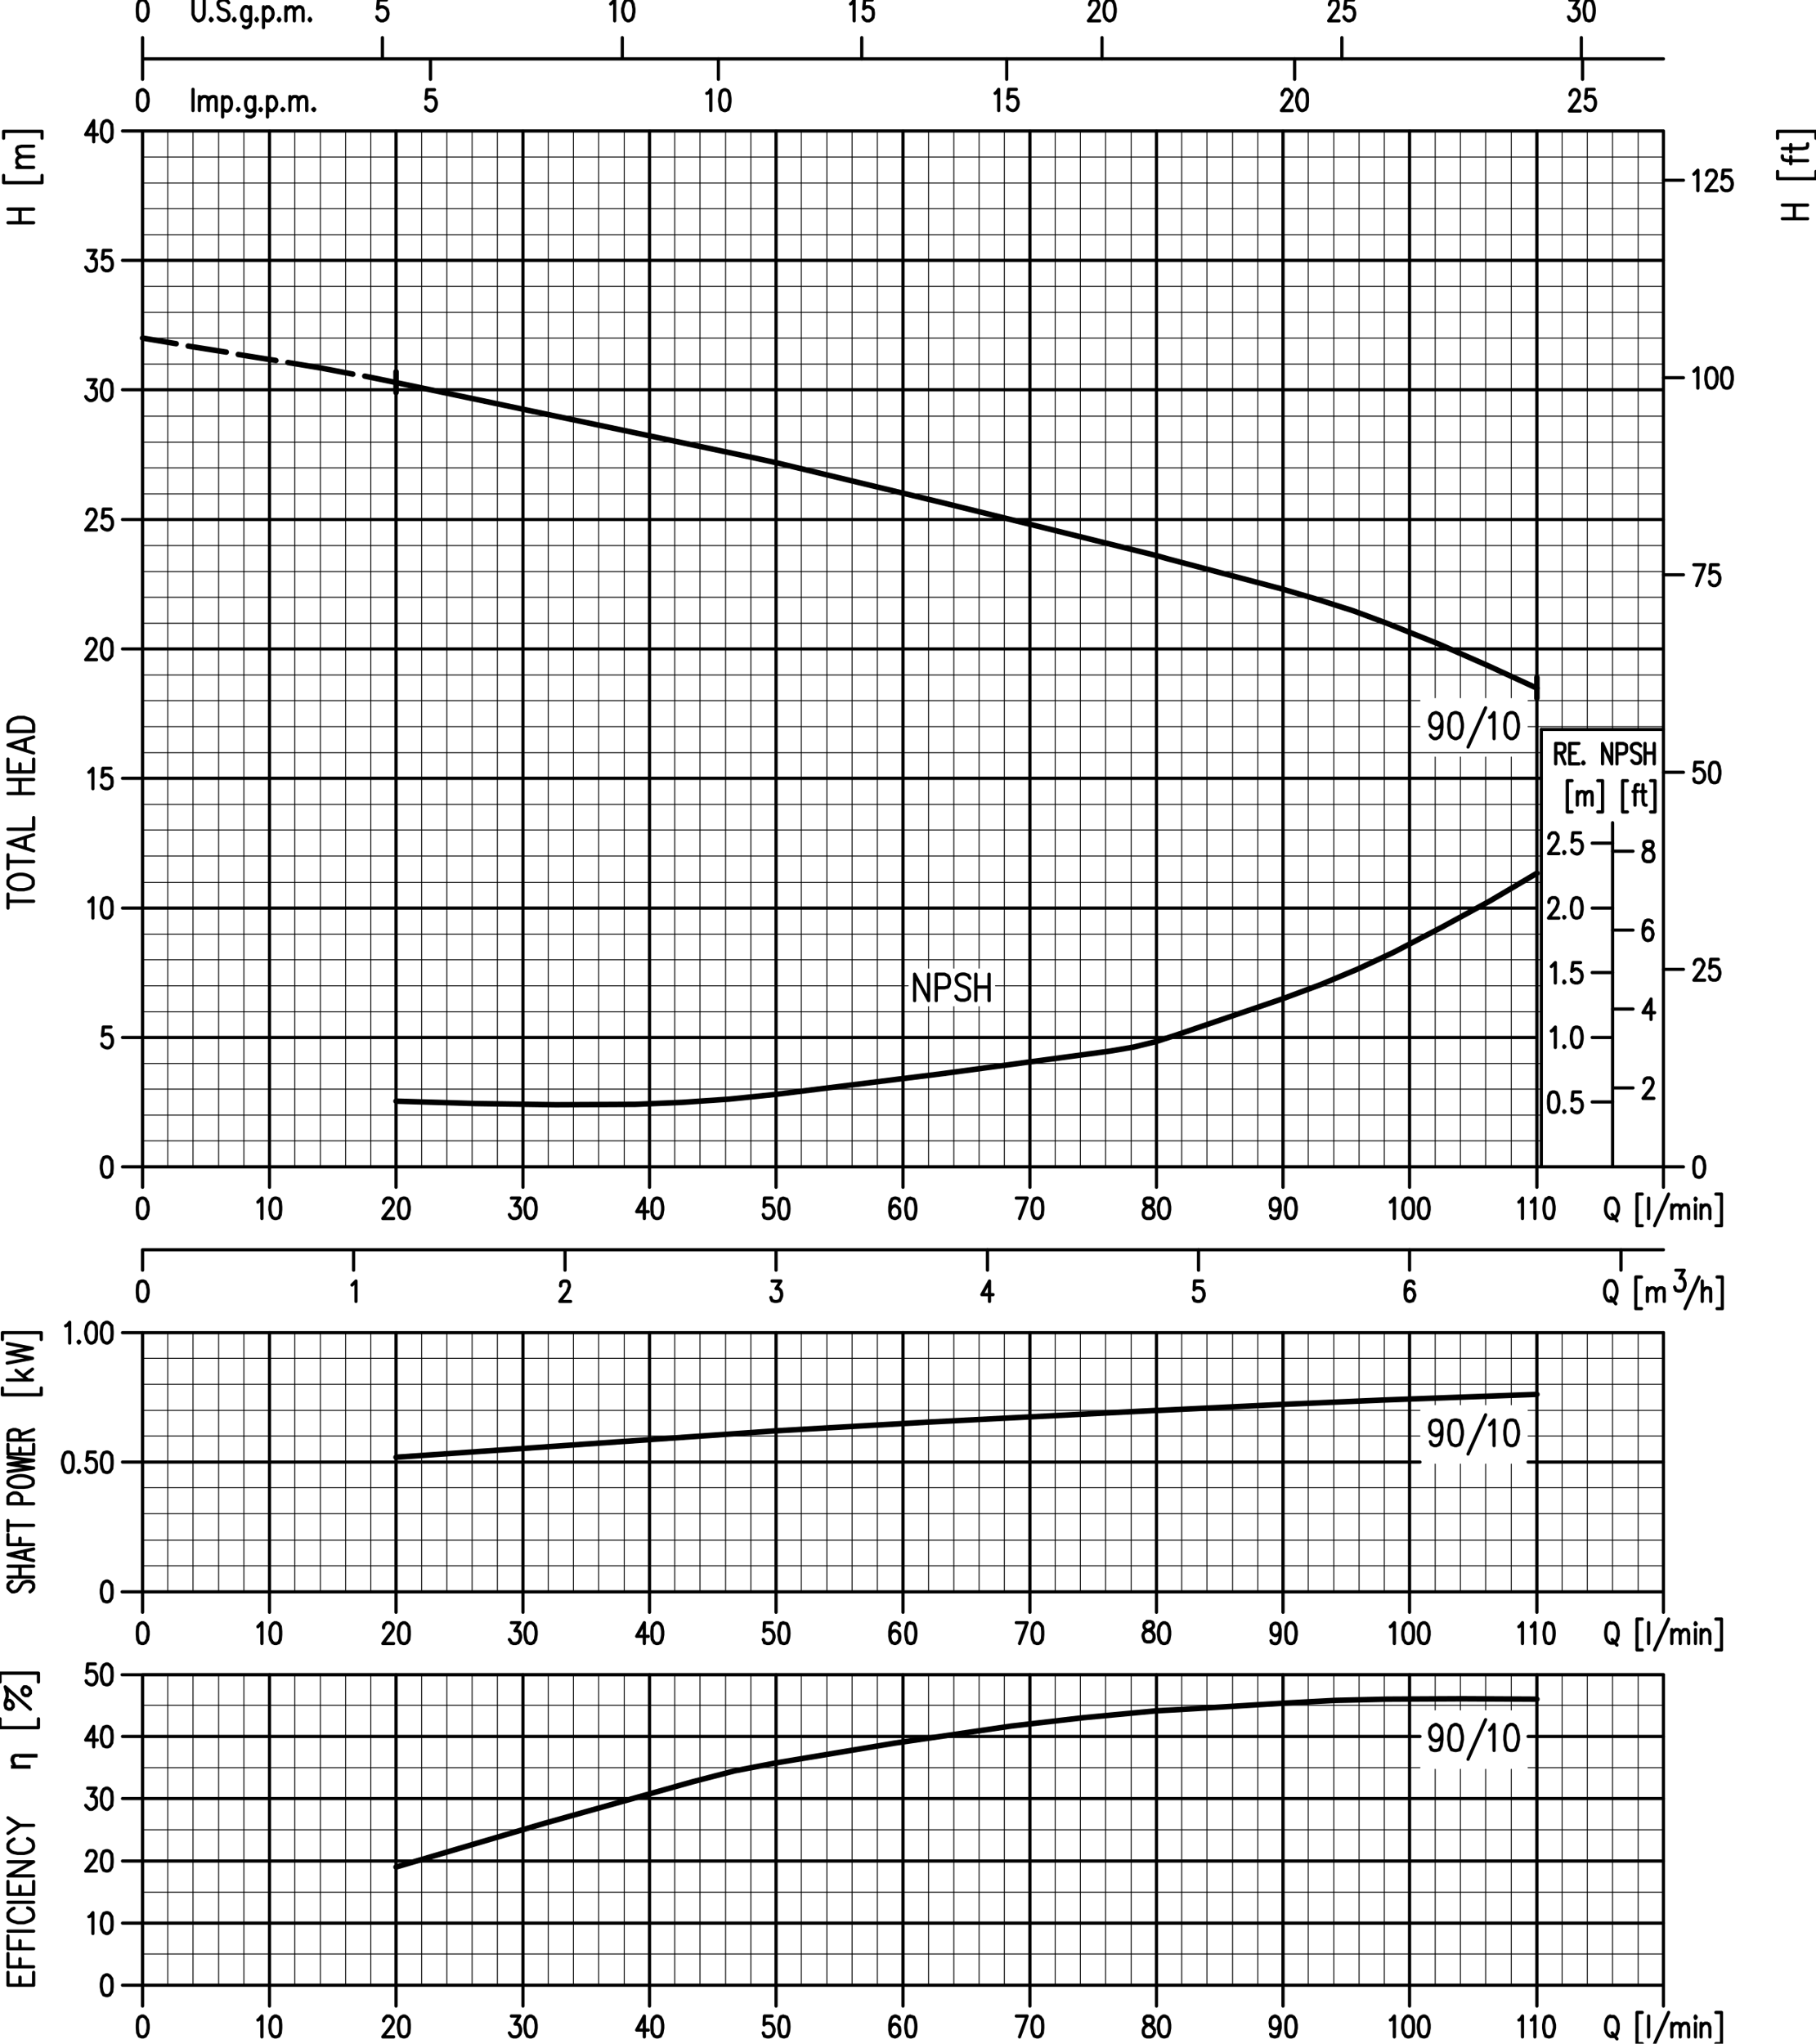 <svg xmlns="http://www.w3.org/2000/svg" viewBox="0 0 453.5 510.2" enable-background="new 0 0 453.5 510.2"><path stroke="#000" stroke-width=".804" stroke-linecap="round" stroke-linejoin="round" stroke-miterlimit="10" fill="none" d="M30.6 32.7h384.8M30.6 495.6h384.8M35.6 500.8v-82.7M415.4 500.8v-82.7M30.6 291.3h389.8M35.6 418.1h379.8M415.4 296.4v-263.7M35.6 296.4v-263.7M30.6 162h384.8M30.6 97.3h384.8"/><path stroke="#000" stroke-width=".23" stroke-linecap="round" stroke-linejoin="round" stroke-miterlimit="10" fill="none" d="M35.6 168.5h379.8M35.6 174.9h319M35.6 181.4h319M35.6 187.9h349.3"/><path stroke="#000" stroke-width=".804" stroke-linecap="round" stroke-linejoin="round" stroke-miterlimit="10" fill="none" d="M30.6 194.3h354.3"/><path stroke="#000" stroke-width=".23" stroke-linecap="round" stroke-linejoin="round" stroke-miterlimit="10" fill="none" d="M35.6 200.8h349.3M35.6 207.2h349.3M35.6 213.7h349.3M35.6 220.3h349.3M35.6 90.9h379.8M35.6 84.4h379.8M35.6 78h379.8M35.6 71.5h379.8"/><path stroke="#000" stroke-width=".804" stroke-linecap="round" stroke-linejoin="round" stroke-miterlimit="10" fill="none" d="M30.6 65h384.8"/><path stroke="#000" stroke-width=".23" stroke-linecap="round" stroke-linejoin="round" stroke-miterlimit="10" fill="none" d="M35.6 58.6h379.8M35.6 52.1h379.8M35.6 45.7h379.8M35.6 39.2h379.8M35.6 103.9h379.8M35.6 110.4h379.8M35.6 116.8h379.8M35.6 123.3h379.8"/><path stroke="#000" stroke-width=".804" stroke-linecap="round" stroke-linejoin="round" stroke-miterlimit="10" fill="none" d="M30.6 129.7h384.8"/><path stroke="#000" stroke-width=".23" stroke-linecap="round" stroke-linejoin="round" stroke-miterlimit="10" fill="none" d="M35.6 136.2h379.8M35.6 142.7h379.8M35.6 149.1h379.8M35.6 155.6h379.8"/><path stroke="#000" stroke-width=".804" stroke-linecap="round" stroke-linejoin="round" stroke-miterlimit="10" fill="none" d="M67.3 296.4v-263.7"/><path stroke="#000" stroke-width=".23" stroke-linecap="round" stroke-linejoin="round" stroke-miterlimit="10" fill="none" d="M41.9 291.3v-258.6"/><path stroke="#000" stroke-width=".804" stroke-linecap="round" stroke-linejoin="round" stroke-miterlimit="10" fill="none" d="M2 225h6.4M2 226.7v-3.5M2 220.8l.3.4.6.5.5.2 1 .2h1.6l.9-.2.6-.2.6-.5.2-.4v-1l-.2-.5c-1.6-1.4-4.2-1.4-5.8 0l-.3.5v1M2 215.1h6.4M2 216.9v-3.5M8.4 212.4l-6.4-2 6.4-2M6.3 211.6v-2.4M2 207h6.4v-2.9M8.4 198.1h-6.4M2 194.6h6.4M5 198.1v-3.5M8.4 192.7h-6.4v-3.2M5 192.7v-2M8.4 192.7v-3.2M8.4 188l-6.4-2 6.4-2M6.3 187.3v-2.5M8.4 182.6h-6.4v-1.7l.4-.8.6-.5.5-.2 1-.3h1.5l.9.3.6.2.6.5.3.8v1.7M48.2 27.6v-5.3M49.8 27.6v-3.5M49.8 25.1l.6-.8.4-.2h.5l.5.2.2.8v2.5M52 25.1l.5-.8.5-.2h.5l.4.2.1.8v2.5M55.6 24.1v5.1M55.6 24.9l.3-.5c2.8-1.5 2.3 4.8 0 3l-.3-.4M59.5 27.1l-.2.2.2.3.2-.3M63.6 24.1v3.9l-.2.8-.3.2-.4.2h-.5l-.5-.2M63.6 24.9l-.4-.5c-2.8-1.5-2.2 4.8 0 3l.4-.4M65.1 27.1l-.2.2.2.3.2-.3M66.8 24.1v5.1M66.8 24.9l.4-.6.3-.2h.7l.3.2.4.6.2.7v.5l-.2.7-.7.8h-.7l-.7-.8M70.6 27.1l-.2.2.2.3.3-.3M72.4 27.6v-3.5M72.4 25.1l.6-.8.3-.2h.7l.3.2.2.8v2.5M74.5 25.1l.5-.8.5-.2h.5l.4.2.2.8v2.5M78.4 27.1l-.3.2.3.3.2-.3M48.2 0v3.6l.3.8.4.5.5.3h.4l.6-.3.4-.5.2-.8v-3.6M52.7 4.6l-.2.3.2.3.3-.3M57.1.7l-.3-.4-.6-.3c-1.4-.1-2.4.6-1.3 2l.3.2 1.2.4c1.2.6 1.2 2.9-1 2.5l-.5-.2-.4-.5M58.5 4.6l-.2.3.2.3.2-.3M62.6 1.7v3.9l-.2.8-.2.2-.5.3h-.5l-.4-.3M62.6 2.4l-.4-.4c-2.2-1.9-2.8 4.4 0 3l.4-.5M64.1 4.6l-.2.3.2.3.2-.3M65.8 1.7v5.2M65.8 2.4l.8-.7h.6l.8.7.2.8v.4l-.2.8-.5.5-.3.3h-.6l-.4-.3-.4-.5M69.7 4.6l-.2.3.2.3.2-.3M71.4 5.2v-3.5M71.4 2.6l1-.9h.6l.3.3.2.6v2.6M73.5 2.6l.6-.6.4-.3h.5l.5.3.2.6v2.6M77.4 4.6l-.2.3.2.3.2-.3M26.5 288.8l-.6.2-.4.8-.2 1.2v.7l.2 1.2.4.8.6.2h.4l.5-.2.5-.8.1-1.2v-.7l-.1-1.2-.5-.8-.5-.2h-.4M21.7 160.7v-.3l.2-.5.5-.5h.8l.4.3.2.2.2.5v.5l-.2.5-.4.7-2 2.6h2.7M26.5 159.4l-.6.3-.4.7-.2 1.3v.7l.2 1.3.4.6.6.4h.4l.5-.4.5-.6.1-1.3v-.7l-.1-1.3-.5-.7-.5-.3h-.4M21.9 94.8h2.1l-1.2 2h.6l.4.2.2.2.1.8v.5l-.1.7-.4.5-.6.3h-.6l-.5-.3-.2-.2-.3-.5M26.5 94.8l-.6.2-.4.8-.2 1.2v.8l.2 1.2.4.7.6.3h.4l.5-.3.5-.7.1-1.2v-.8l-.1-1.2-.5-.8-.5-.2h-.4M23.4 30.1l-2 3.5h2.9M23.4 30.1v5.3M26.5 30.1l-.6.3-.4.7-.2 1.3v.7l.2 1.3.4.6.6.4h.4l.5-.4.5-.6.1-1.3v-.7l-.1-1.3-.5-.7-.5-.3h-.4M35.4 299.1l-.6.2-.4.8-.1 1.2v.7l.1 1.2.4.8.6.2h.4l.5-.2.5-.8.2-1.2v-.7l-.2-1.2-.5-.8-.5-.2h-.4M64.4 300.1l.3-.3.7-.7v5.1M68.6 299.1l-.5.2-.5.8-.2 1.2v.7l.2 1.2.5.8.5.2h.4l.6-.2.4-.8.1-1.2v-.7l-.1-1.2-.4-.8-.6-.2h-.4M95.8 300.3v-.2l.2-.5.3-.3.3-.2h.7l.5.2.2.3.2.5v.5l-.2.4-.5.8-1.9 2.4h2.7M100.7 299.1l-.6.2-.4.8-.2 1.2v.7l.2 1.2.4.8.6.2h.4l.5-.2.4-.8.2-1.2v-.7l-.2-1.2-.4-.8-.5-.2h-.4M127.7 299.1h2.1l-1.2 1.9h.6l.4.3.2.3.2.6v.6l-.2.7-.4.5-.6.2h-.6l-.5-.2-.2-.2-.3-.6M132.3 299.1l-.6.2-.4.8-.2 1.2v.7l.2 1.2.4.8.6.2h.4l.5-.2.5-.8.2-1.2v-.7l-.2-1.2-.5-.8-.5-.2h-.4M160.9 299.1l-1.9 3.4h2.9M160.9 299.1v5.1M163.9 299.1l-.5.2-.5.8-.1 1.2v.7l.1 1.2.5.8.5.2h.4l.6-.2.4-.8.2-1.2v-.7l-.2-1.2-.4-.8-.6-.2h-.4M192.8 299.1h-1.9l-.1 2.2.1-.3.7-.2h.5l.6.2.4.6.2.6v.6l-.2.7-.4.5-.6.2h-.5l-.7-.2-.1-.2-.2-.6M195.6 299.1l-.6.2-.3.8-.2 1.2v.8l.2 1.2.3.8.6.2h.3l.6-.2c.7-1.3.7-3.4 0-4.7l-.6-.2h-.3M224.6 299.8l-.2-.5-.7-.2h-.3l-.6.2-.4.8-.2 1.2v1.2l.2 1 .4.5.6.2h.2l.5-.2.5-.5.1-.7v-.3l-.1-.7-.5-.5-.5-.3h-.2l-.6.3-.4.5-.2.7M227.3 299.1l-.6.2-.3.8-.2 1.2v.8l.2 1.2.3.8.6.2h.3l.6-.2c.7-1.3.7-3.4 0-4.7l-.6-.2h-.3M253.8 299.1h2.7l-1.9 5.1M258.9 299.1l-.6.2-.4.8-.2 1.2v.7l.2 1.2.4.8.6.2h.4l.5-.2.5-.8.1-1.2v-.7l-.1-1.2-.5-.8-.5-.2h-.4M286.4 299.1l-.5.2-.2.5v.5l.2.5.4.2.8.3.5.3.4.4.2.5v.7l-.2.6-.2.2-.5.2h-.9l-.5-.2-.2-.2-.2-.6v-.7l.2-.5.4-.4.5-.3.8-.3.4-.2.2-.5v-.5l-.2-.5-.5-.2h-.9M290.5 299.1l-.5.2-.5.8-.2 1.2v.7l.2 1.2.5.8.5.2h.4l.6-.2.4-.8.2-1.2v-.7l-.2-1.2-.4-.8-.6-.2h-.4M319.7 300.8l-.3.8-.3.4-.6.2h-.2l-.6-.2-.4-.4-.1-.8v-.2l.1-.8.4-.5.6-.2h.2l.6.2.3.5.3 1v1.2l-.3 1.2-.3.8-.6.2h-.3l-.7-.2-.2-.5M322.1 299.1l-.5.2-.4.8-.2 1.2v.7l.2 1.2.4.8.5.2h.4l.6-.2.4-.8.2-1.2v-.7l-.2-1.2-.4-.8-.6-.2h-.4M402.1 299.1l-.4.2-.4.5c-.5 1.4-.7 3.6.9 4.4h.8l.3-.2c1.2-1.2 1.2-3.5 0-4.7l-.3-.2h-.9M402.6 303.2l1.2 1.6M410.1 298.1h-1.3v7.9h1.3M411.7 304.2v-5.1M416.7 298.1l-3.5 7.9M417.5 304.2v-3.4M417.5 301.8l.6-.8.4-.2h.5l.5.2.1.8v2.4M419.6 301.8l.6-.8.3-.2h.7l.3.2.2.8v2.4M423.3 299.3l.1.3.2-.3-.2-.2-.1.2M423.4 300.8v3.4M424.8 304.2v-3.4M424.8 301.8l.6-.8.4-.2h.5l.4.2.3.8v2.4M428.5 298.1h1.4v7.9h-1.4M8.4 55.6h-6.4M2 52.2h6.4M5 55.6v-3.4M.9 43.8v1.8h9.6v-1.8M8.4 41.8h-4.2M5.4 41.8l-.9-.7-.3-.5v-.7l.3-.5.9-.3h3M5.4 39.1l-.9-.7-.3-.5v-.8l.3-.4.9-.2h3M.9 34.5v-1.7h9.6v1.7M451.4 54.6h-6.3M445.1 51.2h6.3M448.1 54.6v-3.4M443.9 42.8v1.8h9.6v-1.8M445.1 38.9v.5l.3.5 1 .2h5M447.2 40.9v-1.8M445.1 37.1h5.1l1-.2.2-.4v-.6M447.2 37.9v-1.8M443.9 34.5v-1.7h9.6v1.7M424.1 288.8l-.6.2-.4.8-.1 1.2v.7l.1 1.2.4.8.6.2h.4l.5-.2.5-.8.2-1.2v-.7l-.2-1.2-.5-.8-.5-.2h-.4M415.4 94.3h5M415.4 192.8h5M425.2 190.3h-1.9l-.2 2.2.2-.3.7-.3h.5l.5.3.5.5.2.7v.5l-.2.7-.5.6-.5.2h-.5l-.7-.2-.2-.3-.1-.5M427.9 190.3l-.5.2-.4.8-.1 1.2v.7l.1 1.2.4.8.5.2h.5l.5-.2.4-.8.2-1.2v-.7l-.2-1.2-.4-.8-.5-.2h-.5M423 92.7l1-.9v5.1M427.2 91.8l-.6.2-.4.7-.2 1.2v.8l.2 1.2.4.8.6.2h.4l.5-.2.5-.8.2-1.2v-.8l-.2-1.2-.5-.7-.5-.2h-.4M431 91.8l-.5.2-.4.7-.2 1.2v.8l.2 1.2.4.8.5.2h.5l.5-.2.4-.8.2-1.2v-.8l-.2-1.2-.4-.7-.5-.2h-.5M35.6 312h379.8M35.6 312v5.1M401.8 319.8l-.4.2-.3.5-.2.4-.2.8v1.2l.2.8.2.4.3.5.4.2h.8l.4-.2c1.1-1.5 1.1-3.2 0-4.7l-.4-.2h-.8M402.3 323.9l1.2 1.6M409.9 318.8h-1.4v7.9h1.4M411.4 324.9v-3.4M411.4 322.5l.6-.8.4-.2h.5l.4.2.3.8v2.4M413.6 322.5l.5-.8.4-.2h.6l.4.2.1.8v2.4M424.3 318.8l-3.5 7.9M425.1 324.9v-5.1M425.1 322.5l.6-.8.4-.2h.5l.5.2.1.8v2.4M428.8 318.8h1.3v7.9h-1.3M35.4 319.8l-.6.2-.4.8-.1 1.2v.7l.1 1.2.4.8.6.2h.4l.5-.2.5-.8.2-1.2v-.7l-.2-1.2-.5-.8-.5-.2h-.4M193.8 317.1v-5.1M192.8 319.8h2.2l-1.2 1.9h.7l.3.3.2.2.2.7v.6l-.2.6-.3.6-.7.2h-.5l-.7-.2-.1-.2-.2-.6M141.1 317.1v-5.1M140 321v-.2l.1-.6.2-.2.4-.2h.8l.4.2.1.2.2.6v.4l-.2.5-.3.8-1.9 2.4h2.7M88.3 317.1v-5.1M87.9 320.8l.3-.3.7-.7v5.1M247.1 319.8l-1.9 3.4h2.8M247.1 319.8v5.1M300.3 319.8h-2l-.1 2.2.1-.3.7-.2h.5l.6.2.4.5.2.7v.6l-.2.6-.4.6-.6.2h-.5l-.7-.2-.1-.2-.2-.6M35.6 14.7h379.8M35.6 9.4v10.4M35.4 22.4l-.6.3-.4.6-.1 1.4v.6l.1 1.3.4.7.6.3h.4l.5-.3.5-.7.2-1.3v-.6l-.2-1.4-.5-.6-.5-.3h-.4M35.4 0l-.6.2-.4.8-.1 1.2v.8l.1 1.2.4.7.6.3h.4l.5-.3.5-.7.2-1.2v-.8l-.2-1.2-.5-.8-.5-.2h-.4M155.4 9.4v5.3M152.5 1l1-1v5.2M156.7 0l-.5.2-.4.8-.3 1.2v.8l.3 1.2.4.7.5.3h.4l.6-.3.4-.7.2-1.2v-.8l-.2-1.2-.4-.8-.6-.2h-.4M176.5 23.3l.5-.2.5-.7v5.2M180.8 22.4l-.6.3-.3.6-.2 1.4v.6l.2 1.3.3.7.6.3h.4l.6-.3.3-.7.2-1.3v-.6l-.2-1.4-.3-.6-.6-.3h-.4M272.1 1.2v-.2l.2-.5.2-.3.3-.2h.9l.3.2.2.3.2.5v.4l-.2.6-.4.6-2 2.6h2.8M276.9 0l-.5.2-.5.8-.2 1.2v.8l.2 1.2.5.7.5.3h.4l.6-.3.4-.7.2-1.2v-.8l-.2-1.2-.4-.8-.6-.2h-.4M212.4 1l.4-.3.5-.7v5.2M217.8 0h-1.9l-.2 2.2.2-.2.5-.3h.7l.5.3.4.4.1.8v.4l-.1.8-.4.5-.5.3h-.7l-.5-.3-.2-.3-.2-.4M95.5 9.4v5.3M96.5 0h-2l-.2 2.2.2-.2.6-.3h.6l.6.3.4.4.2.8v.4l-.2.8-.4.5-.6.3h-.6l-.6-.3-.2-.3-.2-.4M107.5 14.7v5.1M108.5 22.4h-1.9l-.2 2.3.2-.3c3.7-1.5 2.6 5.3-.2 2.7l-.1-.4M394.9 9.4v5.3M332 1.2v-.2l.2-.5.2-.3.3-.2h.8l.4.2.2.3.1.5v.4l-.1.6-.4.6-1.9 2.6h2.6M338 0h-1.9l-.3 2.2.3-.2.5-.3h.5l.7.3.3.4.2.8v.4l-.2.8-.3.5-.7.3h-.5l-.5-.3-.3-.3-.2-.4M418.5 317.1h2.1l-1.1 2h.6l.3.2.2.4.2.6v.6l-.2.7-.3.5-.6.2h-.6l-.6-.2-.1-.3-.2-.5M30.5 418.1h384.9M22.2 478.5l.4-.2.6-.8v5.2M26.5 477.5l-.6.2-.4.8-.2 1.2v.8l.2 1.2.4.7.6.3h.4l.5-.3.5-.7.1-1.2v-.8l-.1-1.2-.5-.8-.5-.2h-.4M21.9 446.4h2.1l-1.2 2h.6l.4.3.2.2.1.8v.4l-.1.8-.4.4-.6.4h-.6l-.5-.4-.2-.2-.3-.4M26.5 446.4l-.6.3-.4.7-.2 1.3v.7l.2 1.3.4.6.6.4h.4l.5-.4.5-.6.1-1.3v-.7l-.1-1.3-.5-.7-.5-.3h-.4M8.4 495.6h-6.4v-3.2M5 495.6v-2M8.4 495.6v-3.2M8.4 491h-6.4v-3.3M5 491v-2M8.4 486.5h-6.4v-3.2M5 486.5v-2M8.4 482.1h-6.4M3.5 476.4l-.5.2-.6.5-.4.5v1l.3.5.6.4.5.2 1 .3h1.6c1.5-.5 3.1-.8 2.1-3l-.6-.5-.6-.2M8.4 474.9h-6.4M8.4 472.9h-6.4v-3.2M5 472.9v-2M8.4 472.9v-3.2M8.4 468.3h-6.4l6.4-3.5h-6.4M3.5 459.1l-.5.3-.6.4-.4.6v1l.3.4.6.5.5.2 1 .2h1.6c1.6-.3 3-1 2.1-3l-.6-.4-.6-.3M2 457.7l3-2-3-1.9M5 455.7h3.4M30.5 397.4h384.9M3 394.8l-.6.3-.4.5v.8l.4.5.6.5h.5l.7-.2.3-.3.3-.3.6-1.1.3-.4.9-.3h.9l.6.3.3.5v.8l-.3.5-.6.5M8.4 393.7h-6.4M2 391h6.4M5 393.7v-2.7M8.4 389.6l-6.4-1.5 6.4-1.4M6.3 389.1v-1.9M8.4 385.6h-6.4v-2.5M5 385.6v-1.6M2 380.8h6.4M2 382.2v-2.6M8.4 375.4h-6.4v-1.7l.4-.5.3-.2.6-.3h.9l.6.3.2.2.4.5v1.7M2 370.3l.3.4.6.3.5.2 1 .1h1.6l.9-.1.6-.2.6-.3.2-.4v-.7l-.2-.4c-1.8-1.1-4-1.1-5.8 0l-.3.5v.6M2 367.4l6.4-.9-6.4-1 6.4-.9-6.4-.8M8.4 363h-6.4v-2.4M5 363v-1.5M8.4 363v-2.4M8.4 359.5h-6.4v-1.6l.4-.7.9-.3h.6l.9.3.2.7v1.6M5 358.2l3.4-1.3M16.8 362.5l-.5.2-.4.7-.3 1.2v.8l.3 1.2.4.8.5.2h.5l.5-.2.4-.8.1-1.2v-.8l-.1-1.2-.4-.7-.5-.2h-.5M19.7 367.1l-.2.3.2.2.2-.2M23.8 362.5h-1.9l-.2 2.1.2-.2.5-.3h.6l.6.3.4.5.1.7v.5l-.1.7-.4.6-.6.2h-.6l-.5-.2-.2-.3-.3-.5M26.5 362.5l-.6.2-.4.7-.2 1.2v.8l.2 1.2.4.8.6.2h.4l.5-.2.5-.8.1-1.2v-.8l-.1-1.2-.5-.7-.5-.2h-.4M35.6 402.5v-69.8M.6 346.5v1.7h9.7v-1.7M8.1 344.5h-6.3M4 342.1l3 2.4M5.8 343.5l2.3-1.7M1.8 340.3l6.3-1.2-6.3-1.3 6.3-1.2-6.3-1.2M.6 334.4v-1.7h9.7v1.7M16.4 331l.4-.2.6-.7v5.2M19.7 334.8l-.2.2.2.3.2-.3M22.6 330.1l-.5.3-.4.6-.3 1.4v.6l.3 1.3.4.7.5.3h.4l.6-.3.4-.7.1-1.3v-.6l-.1-1.4-.4-.6-.6-.3h-.4M26.5 330.1l-.6.3-.4.6-.2 1.4v.6l.2 1.3.4.7.6.3h.4l.5-.3.5-.7.1-1.3v-.6l-.1-1.4-.5-.6-.5-.3h-.4M415.4 402.5v-69.8M22.2 225.1l.4-.2.6-.8v5.1M26.5 224.1l-.6.2-.4.8-.2 1.2v.8l.2 1.2.4.7.6.2h.4l.5-.2.5-.7.1-1.2v-.8l-.1-1.2-.5-.8-.5-.2h-.4M415.4 242h5M423.1 240.7v-.2l.2-.5.2-.3.5-.2h.7l.3.2.2.3.3.5v.5l-.3.5-.3.7-1.9 2.5h2.7M429.1 239.5h-1.9l-.2 2.2.2-.2.6-.3h.6l.5.3.4.4.2.8v.4l-.2.8-.4.6-.5.2h-.6l-.6-.2-.2-.4-.1-.4M30.6 226.7h353.2"/><path stroke="#000" stroke-width=".23" stroke-linecap="round" stroke-linejoin="round" stroke-miterlimit="10" fill="none" d="M35.6 284.8h349.3M35.6 278.4h349.3M35.6 271.9h349.3M35.6 265.5h349.3"/><path stroke="#000" stroke-width=".804" stroke-linecap="round" stroke-linejoin="round" stroke-miterlimit="10" fill="none" d="M30.6 259h353.2"/><path stroke="#000" stroke-width=".23" stroke-linecap="round" stroke-linejoin="round" stroke-miterlimit="10" fill="none" d="M35.6 252.6h349.3M35.6 246.1h191.2M35.6 239.6h349.3M35.6 233.2h349.3"/><path stroke="#000" stroke-width=".804" stroke-linecap="round" stroke-linejoin="round" stroke-miterlimit="10" fill="none" d="M402.7 291.3v-85.9M387.4 257.4l.3-.2.7-.8v5.1M390.6 261.1l-.1.2.1.2.2-.2M393.5 256.4l-.5.2-.4.8-.2 1.2v.7l.2 1.2.4.8.5.2h.4l.6-.2.4-.8.2-1.2v-.7l-.2-1.2-.4-.8-.6-.2h-.4M410.5 270.3v-.2l.2-.6.2-.2.4-.2h.8l.3.2.2.2.2.6v.4l-.2.6-.3.6-2 2.5h2.7M384.9 182.1h30.5M388.5 190.7v-5.1h1.5l.5.2.2.2.1.5v.5l-.1.5-.2.2-.5.3h-1.5M389.7 188l1.1 2.7M392 190.7v-5.1h2.3M392 188h1.4M392 190.7h2.3M395.4 190.2l-.2.3.2.2.2-.2M400.2 190.7v-5.1l2.3 5.1v-5.1M403.8 190.7v-5.1h1.5l.5.2.3.2.1.5v.7l-.1.5-.3.3-.5.2h-1.5M409.7 186.2l-.3-.4-.4-.2c-1.3-.2-2.2.8-1.2 2l.3.2 1 .4.5.5.1.4v.8l-.3.5-.4.2h-.7l-.4-.2-.4-.5M410.8 190.7v-5.1M413.1 185.6v5.1M410.8 188h2.3M406.4 194.9h-1.2v7.8h1.2M409.2 195.9h-.5l-.3.2-.1.7v4.2M407.8 197.6h1.2M410.3 195.9v4.1l.2.8.3.2h.3M409.8 197.6h1.2M412.2 194.9h1.1v7.8h-1.1M392.6 194.9h-1.2v7.8h1.2M393.9 201v-3.4M393.9 198.6l.6-.8.3-.2h.4l.5.2.1.8v2.4M395.8 198.6l.5-.8.3-.2h.6l.3.2.1.8v2.4M399 194.9h1.2v7.8h-1.2M402.7 259h-5.1M407.8 271.6h-5.1M26.5 394.7l-.6.3-.4.7-.2 1.2v.8l.2 1.2.4.8.6.2h.4l.5-.2.5-.8.1-1.2v-.8l-.1-1.2-.5-.7-.5-.3h-.4"/><path stroke="#000" stroke-width=".23" stroke-linecap="round" stroke-linejoin="round" stroke-miterlimit="10" fill="none" d="M35.6 390.9h379.8"/><path stroke="#000" stroke-width=".804" stroke-linecap="round" stroke-linejoin="round" stroke-miterlimit="10" fill="none" d="M30.6 332.7h384.8M21.7 463.2v-.3l.2-.4.2-.3.3-.2h.8l.4.2.2.3.2.4v.6l-.2.4-.4.8-2 2.4h2.7M26.5 462l-.6.2-.4.7-.2 1.2v.8l.2 1.2.4.8.6.2h.4l.5-.2.5-.8.1-1.2v-.8l-.1-1.2-.5-.7-.5-.2h-.4M23.4 431l-2 3.4h2.9M23.4 431v5.1M26.5 431l-.6.2-.4.8-.2 1.2v.7l.2 1.2.4.8.6.2h.4l.5-.2.5-.8.1-1.2v-.7l-.1-1.2-.5-.8-.5-.2h-.4M23.8 415.4h-1.9l-.2 2.2.2-.2c3.4-1.6 2.8 5.1-.2 2.7l-.2-.5M26.5 415.4l-.6.3-.4.7-.2 1.2v.8l.2 1.2.4.8.6.2h.4l.5-.2.5-.8.1-1.2v-.8l-.1-1.2-.5-.7-.5-.3h-.4M360.1 180.1l-.2.9-.5.6-.7.3h-.2l-.8-.3-.5-.6-.2-.9v-.3l.2-.9.5-.7.8-.3h.2l.7.3.5.7.2 1.2v1.5l-.2 1.6-.5.8-.7.4h-.6l-.6-.4-.3-.5M363.3 177.9l-.8.3-.5.9-.2 1.6v.9l.2 1.6.5.8.8.4h.4l.8-.4.4-.8.3-1.6v-.9l-.3-1.6-.4-.9-.8-.3h-.4M371 176.7l-4.4 9.8M372 179.1l.4-.2.7-1v6.5M377.2 177.9l-.7.3-.5.9-.2 1.6v.9l.2 1.6.5.8.7.4h.6l.6-.4.5-.8.3-1.6v-.9l-.3-1.6-.5-.9-.6-.3h-.6M228.4 249.8v-6.6l3.5 6.6v-6.6M233.8 249.8v-6.6h2.1l.8.4.2.3.2.7v.8l-.2.7-.2.3-.8.2h-2.1M242.2 244.2l-.4-.7-.8-.3c-1.8-.3-2.9 1-1.7 2.5l.5.3 1.4.5.5.3.2.3.2.7v.9l-.4.7-.8.3h-1l-.8-.3-.4-.7M243.7 249.8v-6.6M247 243.2v6.6M243.7 246.4h3.3"/><path stroke="#000" stroke-width=".23" stroke-linecap="round" stroke-linejoin="round" stroke-miterlimit="10" fill="none" d="M248.6 246.1h136.3"/><path stroke="#000" stroke-width=".804" stroke-linecap="round" stroke-linejoin="round" stroke-miterlimit="10" d="M402.1 405.1l-.4.2-.4.4c-.4 1.2-.7 3.9.9 4.5h.8l.3-.2.4-.5.2-.4.2-.8v-1.2l-.2-.8-.2-.5-.4-.4-.3-.2h-.9M402.6 409.3l1.2 1.4M410.1 404.2h-1.3v7.7h1.3M411.7 410.3v-5.2M416.7 404.2l-3.5 7.7M417.5 410.3v-3.5M417.5 407.8l.6-.7.4-.3h.5l.5.3.1.7v2.5M419.6 407.8l.9-1h.7l.3.3.2.7v2.5M423.3 405.4l.1.2.2-.2-.2-.3-.1.3M423.4 406.8v3.5M424.8 410.3v-3.5M424.8 407.8l.6-.7.4-.3h.5l.4.3.3.7v2.5M428.5 404.2h1.4v7.7h-1.4M402.1 503.3l-.4.2-.4.5c-.5 1.4-.7 3.7.9 4.4h.8l.3-.2.4-.4.2-.5.2-.8v-1.2l-.2-.8-.2-.4-.4-.5-.3-.2h-.9M402.6 507.5l1.2 1.5M410.1 502.4h-1.3v7.8h1.3M411.7 508.5v-5.2M416.7 502.4l-3.5 7.8M417.5 508.5v-3.4M417.5 506.1l.6-.8.4-.2h.5l.5.2.1.8v2.4M419.6 506.1l.6-.8.3-.2h.7l.3.2.2.8v2.4M423.3 503.6l.1.3.2-.3-.2-.3-.1.3M423.4 505.1v3.4M424.8 508.5v-3.4M424.8 506.1l.6-.8.4-.2h.5l.4.2.3.8v2.4M428.5 502.4h1.4v7.8h-1.4M27.7 256.4h-1.9l-.2 2.2.2-.2c3.3-1.6 2.9 5.1-.2 2.7l-.2-.5M22.2 192.8l.4-.3.6-.7v5.1M27.7 191.8h-2l-.2 2.2.2-.2.6-.4h.6l.5.4.5.4.1.8v.4l-.1.8-.5.5-.5.2h-.6l-.6-.2-.2-.3-.2-.4M21.7 128.3v-.2l.2-.4.2-.4.3-.2h.8l.4.2.2.4.2.4v.5l-.2.5-.4.7-2 2.5h2.7M27.7 127.1h-1.9l-.2 2.2.2-.2c3.3-1.6 2.9 5.1-.2 2.7l-.2-.5M21.9 62.5h2.1l-1.2 2h.6l.4.2.2.2.1.8v.4l-.1.8-.4.6-.6.2h-.6l-.5-.2-.2-.4-.3-.4M27.7 62.5h-1.9l-.2 2.2.2-.2c1.5-1.1 2.7.5 2.1 2.4l-.4.5-.5.2h-.6l-.5-.2-.2-.3-.2-.4" fill="none"/><path fill-rule="evenodd" clip-rule="evenodd" d="M4.8 438.5h-.5l-.3.1h-.2l-.1.2c-.3.3-.3.9 0 1.2l.3.7h3.6v.8h-4.8v-.8h.5l-.2-.2-.2-.4v-.1l-.2-.4v-.6l.1-.3.2-.4.1-.1.6-.3h5.6v.8h-4.5z"/><path stroke="#000" stroke-width=".115" stroke-linecap="round" stroke-linejoin="round" stroke-miterlimit="10" d="M4.8 438.5h-.5l-.3.1h-.2l-.1.2c-.3.3-.3.9 0 1.2l.3.7h3.6v.8h-4.8v-.8h.5l-.2-.2-.2-.4v-.1l-.2-.4v-.6l.1-.3.2-.4.1-.1.6-.3h5.6v.8h-4.5z" fill="none"/><path stroke="#000" stroke-width=".804" stroke-linecap="round" stroke-linejoin="round" stroke-miterlimit="10" fill="none" d="M0 429.1v2.2h9.6v-2.2M7.6 426.7l-6.3-5.6M1.3 425.2l.5-.7h.7l.5.4.3.6v.6l-.5.6h-.7l-.6-.3-.2-.7v-.5l.2-.7.3-.9v-.9l-.3-.9-.2-.7M5.5 422.3l.3.7.5.3h.7l.6-.6v-.6l-.3-.6-.7-.4h-.6l-.5.7v.5M0 419.9v-2.2h9.6v2.2M423 141h2.7l-2 5.2M429.1 141h-1.9l-.2 2.2.2-.2.6-.3h.6l.5.3.4.4.2.8v.4l-.2.8-.4.5-.5.3h-.6l-.6-.3-.2-.3-.1-.4M415.4 143.5h5M423 43.5l1-1v5.1M426.2 43.7v-.2l.2-.6.2-.2.4-.2h.8l.3.2.3.2.2.6v.4l-.2.6-.5.6-1.9 2.5h2.8M432.2 42.5h-1.9l-.2 2.2.2-.2.5-.4h.7l.5.4.4.4.2.8v.4l-.2.8-.4.5-.5.2h-.7l-.5-.2-.2-.3-.2-.4M415.4 45h5M179.4 14.7v5.1M248.5 23.3l.3-.2.6-.8v5.3M253.8 22.3h-1.9l-.2 2.3.2-.3c3.7-1.5 2.6 5.3-.2 2.7l-.1-.4M251.4 14.7v5.1M320.2 23.7v-.4l.2-.4.2-.2.3-.4h.8l.4.4.2.2.3.4v.6l-.3.4-.4.8-1.9 2.5h2.7M325 22.3l-.5.4-.4.6-.3 1.3v.7l.3 1.3.4.7.5.3h.4l.6-.3.4-.7.1-1.3v-.7l-.1-1.3-.4-.6-.6-.4h-.4M323.3 14.7v5.1M98.9 296.4v-263.7M130.6 296.4v-263.7M162.2 296.4v-263.7M193.8 296.4v-263.7M225.5 296.4v-263.7M257.2 296.4v-263.7M288.8 296.4v-263.7M320.4 296.4v-263.7M352 296.4v-263.7M383.8 296.4v-263.7M347.2 300.1l.4-.3.6-.7v5.1M351.5 299.1l-.5.2-.5.8-.2 1.2v.7l.2 1.2.5.8.5.2h.4l.6-.2.4-.8.1-1.2v-.7l-.1-1.2-.4-.8-.6-.2h-.4M355.4 299.1l-.6.2-.4.8-.2 1.2v.7l.2 1.2.4.8.6.2h.4l.5-.2.4-.8.2-1.2v-.7l-.2-1.2-.4-.8-.5-.2h-.4M379.3 300.1l.4-.3.5-.7v5.1M382.4 300.1l.4-.3.5-.7v5.1M386.7 299.1l-.6.2c-.7 1.3-.7 3.4 0 4.7l.6.2h.3l.6-.2.3-.8.2-1.2v-.8l-.2-1.2-.3-.8-.6-.2h-.3"/><path stroke="#000" stroke-width=".23" stroke-linecap="round" stroke-linejoin="round" stroke-miterlimit="10" fill="none" d="M48.2 291.3v-258.6M54.6 291.3v-258.6M60.9 291.3v-258.6M92.6 291.3v-258.6M86.3 291.3v-258.6M80 291.3v-258.6M73.6 291.3v-258.6M124.2 291.3v-258.6M117.9 291.3v-258.6M111.6 291.3v-258.6M105.3 291.3v-258.6M155.9 291.3v-258.6M149.5 291.3v-258.6M143.2 291.3v-258.6M136.9 291.3v-258.6M187.5 291.3v-258.6M181.2 291.3v-258.6M174.8 291.3v-258.6M168.5 291.3v-258.6M219.1 291.3v-258.6M212.8 291.3v-258.6M206.5 291.3v-258.6M200.1 291.3v-258.6M250.8 291.3v-258.6M244.5 291.3v-40M238.2 291.3v-40M231.9 291.3v-40M282.5 291.3v-258.6M276.1 291.3v-258.6M269.8 291.3v-258.6M263.5 291.3v-258.6M314.1 291.3v-258.6M307.8 291.3v-258.6M301.4 291.3v-258.6M295.1 291.3v-258.6M345.7 291.3v-258.6M339.4 291.3v-258.6M333.1 291.3v-258.6M326.7 291.3v-258.6M377.4 291.3v-102.3M371 291.3v-102.3M364.7 291.3v-102.3M358.4 291.3v-102.3M409.1 182.1v-149.4M402.7 182.1v-149.4M396.4 182.1v-149.4M390.1 182.1v-149.4"/><path stroke="#000" stroke-width=".804" stroke-linecap="round" stroke-linejoin="round" stroke-miterlimit="10" fill="none" d="M215.2 9.4v5.3M275.2 9.4v5.3M335.1 9.4v5.3M392 0h2.2l-1.2 2h.6l.3.2.3.2.2.8v.4l-.2.8-.4.5-.6.3h-.5l-.7-.3-.1-.3-.2-.4M396.7 0l-.6.2-.3.8-.2 1.2v.8l.2 1.2.3.8.6.2h.3l.6-.2c.7-1.3.7-3.4 0-4.7l-.5-.3h-.4M392.1 23.7v-.3c.7-2.2 3.5-.6 1.7 1.8l-1.9 2.5h2.7M398.1 22.3h-1.9l-.2 2.3.2-.3c3.4-1.7 2.6 5.3-.2 2.7l-.2-.4M395.2 14.7v5.1M246.6 317.1v-5.1M299.3 317.1v-5.1M352 317.1v-5.1M404.8 317.1v-5.1M353.1 320.5l-.2-.5-.5-.2h-.5l-.5.2-.4.8-.1 1.2v1.2l.1.9.4.6.5.2h.2l.7-.2.3-.6.2-.6v-.3l-.2-.7-.3-.5-.7-.3h-.2l-.5.3-.4.5-.1.7M253.8 405.1h2.7l-1.9 5.2M258.9 405.1l-.6.3-.4.7-.2 1.2v.8l.2 1.2.4.8.6.2h.4l.5-.2.5-.8.1-1.2v-.8l-.1-1.2-.5-.7-.5-.3h-.4M35.4 405.1l-.6.3-.4.7-.1 1.2v.8l.1 1.2.4.8.6.2h.4l.5-.2.5-.8.2-1.2v-.8l-.2-1.2-.5-.7-.5-.3h-.4M64.4 406.1l1-1v5.2M68.6 405.1l-.5.3-.5.7-.2 1.2v.8l.2 1.2.5.8.5.2h.4l.6-.2.4-.8.1-1.2v-.8l-.1-1.2-.4-.7-.6-.3h-.4M95.8 406.4v-.3l.2-.5.3-.2.3-.3h.7l.5.3.2.2.2.5v.5l-.2.5-.5.7-1.9 2.5h2.7M100.7 405.1l-.6.3-.4.7-.2 1.2v.8l.2 1.2.4.8.6.2h.4l.5-.2.5-.8.1-1.2v-.8l-.1-1.2-.5-.7-.5-.3h-.4M127.7 405.1h2.1l-1.2 2h.6l.4.2.2.3.2.7v.5l-.2.7-.4.6-.6.2h-.6l-.5-.2-.2-.4-.3-.4M132.3 405.1l-.6.3-.4.7-.2 1.2v.8l.2 1.2.4.8.6.2h.4l.5-.2.5-.8.2-1.2v-.8l-.2-1.2-.5-.7-.5-.3h-.4M160.9 405.1l-1.9 3.4h2.9M160.9 405.1v5.2M163.9 405.1l-.5.3-.5.7-.1 1.2v.8l.1 1.2.5.8.5.2h.4l.6-.2.4-.8.2-1.2v-.8l-.2-1.2-.4-.7-.6-.3h-.4M192.8 405.1h-1.9l-.1 2.2.1-.2.7-.3h.5l.6.3.4.5.2.7v.5l-.2.7-.4.6-.6.2h-.5l-.7-.2-.1-.4-.2-.4M195.6 405.1l-.6.2-.3.8-.2 1.2v.8l.2 1.2.3.8.6.2h.3l.6-.2c.7-1.3.7-3.4 0-4.7l-.6-.2h-.3M224.6 405.8l-.2-.4-.7-.3h-.3l-.6.3-.4.7-.2 1.2v1.2l.2 1 .4.6.6.2h.2l.5-.2.5-.6.1-.7v-.3l-.1-.7-.5-.5-.5-.2h-.2l-.6.2-.4.5-.2.7M227.3 405.1l-.6.2-.3.8-.2 1.2v.8l.2 1.2.3.8.6.2h.3l.6-.2c.7-1.3.7-3.4 0-4.7l-.6-.2h-.3M347.2 406.1l.4-.3.6-.7v5.2M351.5 405.1l-.5.3-.5.7-.2 1.2v.8l.2 1.2.5.8.5.2h.4l.6-.2.4-.8.1-1.2v-.8l-.1-1.2-.4-.7-.6-.3h-.4M355.4 405.1l-.6.3-.4.7-.2 1.2v.8l.2 1.2.4.8.6.2h.4l.5-.2.4-.8.2-1.2v-.8l-.2-1.2-.4-.7-.5-.3h-.4M286.4 405.1l-.5.2-.2.4v.5l.2.4.4.3.8.2.5.2.4.5.2.4v.8l-.2.4-.2.3-.5.2h-.9l-.5-.2c-2-3.6 3.4-2 1.9-4.7l-.5-.2h-.9M290.5 405.1l-.5.3-.5.7-.2 1.2v.8l.2 1.2.5.8.5.2h.4l.6-.2.4-.8.2-1.2v-.8l-.2-1.2-.4-.7-.6-.3h-.4M319.7 406.8l-.2.8-.3.5-.6.2h-.2l-.5-.2-.4-.5-.1-.8v-.2l.1-.8.4-.4.5-.2h.2l.6.2.3.4.2 1c0 1.5.2 4.4-2.1 3.3l-.2-.5M322.1 405.1l-.5.3-.4.7-.1 1.2v.8l.1 1.2.4.8.5.2h.5l.5-.2.4-.8.2-1.2v-.8l-.2-1.2-.4-.7-.5-.3h-.5M379.3 406.1l.4-.3.5-.7v5.2M382.4 406.1l.4-.3.5-.7v5.2M386.7 405.1l-.6.2-.3.8-.2 1.2v.8l.2 1.2.3.8.6.2h.3l.6-.2c.7-1.3.7-3.4 0-4.7l-.6-.2h-.3M253.8 503.3h2.7l-1.9 5.2M258.9 503.3l-.6.3-.4.7-.2 1.2v.8l.2 1.2.4.8.6.2h.4l.5-.2.5-.8.1-1.2v-.8l-.1-1.2-.5-.7-.5-.3h-.4M35.4 503.3l-.6.3-.4.7-.1 1.2v.8l.1 1.2.4.8.6.2h.4l.5-.2.5-.8.2-1.2v-.8l-.2-1.2-.5-.7-.5-.3h-.4M64.4 504.3l.3-.2.7-.8v5.2M68.6 503.3l-.5.3-.5.7-.2 1.2v.8l.2 1.2.5.8.5.2h.4l.6-.2.4-.8.1-1.2v-.8l-.1-1.2-.4-.7-.6-.3h-.4M95.8 504.5v-.2l.2-.4.3-.3.3-.3h.7l.5.3.2.3.2.4v.6l-.2.4-.5.8-1.9 2.4h2.7M100.7 503.3l-.6.3-.4.7-.2 1.2v.8l.2 1.2.4.8.6.2h.4l.5-.2.5-.8.1-1.2v-.8l-.1-1.2-.5-.7-.5-.3h-.4M127.7 503.3h2.1l-1.2 2h.6l.4.2.2.4.2.6v.6l-.2.7-.4.5-.5.2h-.7l-.5-.2-.2-.3-.3-.5M132.3 503.3l-.6.3-.4.7-.2 1.2v.8l.2 1.2.4.8.6.2h.4l.5-.2.5-.8.2-1.2v-.8l-.2-1.2-.5-.7-.5-.3h-.4M160.9 503.3l-1.9 3.5h2.9M160.9 503.3v5.2M163.9 503.3l-.5.3-.5.7-.1 1.2v.8l.1 1.2.5.8.5.2h.4l.6-.2.4-.8.2-1.2v-.8l-.2-1.2-.4-.7-.6-.3h-.4M192.8 503.3h-1.9l-.1 2.2.1-.2.7-.2h.5l.6.2.4.6.2.6v.6l-.2.7-.4.5-.6.2h-.5l-.7-.2-.1-.3-.2-.5M195.6 503.3l-.6.2-.3.8-.2 1.2v.8l.2 1.2.3.8.6.2h.3l.6-.2c.7-1.3.7-3.4 0-4.7l-.6-.2h-.3M224.6 504.1l-.2-.5-.7-.3h-.3l-.6.3-.4.7-.2 1.2v1.3l.2 1 .4.5.6.2h.2l.5-.2.5-.5.1-.7v-.3l-.1-.7-.5-.6-.5-.2h-.2l-.6.2-.4.6-.2.7M227.3 503.3l-.6.2-.3.8-.2 1.2v.8l.2 1.2.3.8.6.2h.3l.6-.2c.7-1.3.7-3.4 0-4.7l-.6-.2h-.3M347.2 504.3l.4-.2.6-.8v5.2M351.5 503.3l-.5.3-.5.7-.2 1.2v.8l.2 1.2.5.8.5.2h.4l.6-.2.4-.8.1-1.2v-.8l-.1-1.2-.4-.7-.6-.3h-.4M355.4 503.3l-.6.3-.4.7-.2 1.2v.8l.2 1.2.4.8.6.2h.4l.5-.2.4-.8.2-1.2v-.8l-.2-1.2-.4-.7-.5-.3h-.4M286.4 503.3l-.5.3-.2.5v.4l.2.6.4.2.8.2.5.4.4.4.3.5v.7l-.3.5-.2.3-.5.2h-.9l-.5-.2-.2-.3-.2-.5v-.7l.2-.5.4-.4.5-.4.8-.2.4-.2.2-.6v-.4l-.2-.5-.5-.3h-.9M290.5 503.3l-.5.3-.5.7-.2 1.2v.8l.2 1.2.5.8.5.2h.4l.6-.2.4-.8.2-1.2v-.8l-.2-1.2-.4-.7-.6-.3h-.4M319.7 505.1l-.3.8-.3.4-.6.2h-.2l-.6-.2-.4-.4-.1-.8v-.2l.1-.8.4-.5.6-.3h.2l.6.3.3.5.3 1v1.2l-.3 1.2-.3.8-.6.2h-.3l-.7-.2-.2-.5M322.1 503.3l-.5.3-.4.7-.1 1.2v.8l.1 1.2.4.8.5.2h.5l.5-.2.4-.8.2-1.2v-.8l-.2-1.2-.4-.7-.5-.3h-.5M379.3 504.3l.4-.2.5-.8v5.2M382.4 504.3l.4-.2.5-.8v5.2M386.7 503.3l-.7.3-.3.7-.2 1.2v.8l.2 1.2.3.8.7.2h.3l.6-.2.3-.8.3-1.2v-.8l-.3-1.2-.3-.7-.6-.3h-.3M225.5 402.5v-69.8M193.8 402.5v-69.8M162.2 402.5v-69.8M130.6 402.5v-69.8M98.9 402.5v-69.8M67.3 402.5v-69.8M352 402.5v-69.8M320.4 402.5v-69.8M288.8 402.5v-69.8M257.2 402.5v-69.8M383.8 402.5v-69.8M225.5 500.8v-82.7M193.8 500.8v-82.7M162.2 500.8v-82.7M130.6 500.8v-82.7M98.9 500.8v-82.7M67.3 500.8v-82.7M352 500.8v-82.7M320.4 500.8v-82.7M288.8 500.8v-82.7M257.2 500.8v-82.7M383.8 500.8v-82.7"/><path stroke="#000" stroke-width=".23" stroke-linecap="round" stroke-linejoin="round" stroke-miterlimit="10" fill="none" d="M60.9 397.4v-64.7M54.6 397.4v-64.7M48.2 397.4v-64.7M41.9 397.4v-64.7M60.9 495.6v-77.5M54.6 495.6v-77.5M48.2 495.6v-77.5M41.9 495.6v-77.5M73.6 397.4v-64.7M80 397.4v-64.7M86.3 397.4v-64.7M92.6 397.4v-64.7M73.6 495.6v-77.5M80 495.6v-77.5M86.3 495.6v-77.5M92.6 495.6v-77.5M105.3 397.4v-64.7M111.6 397.4v-64.7M117.9 397.4v-64.7M124.2 397.4v-64.7M105.3 495.6v-77.5M111.6 495.6v-77.5M117.9 495.6v-77.5M124.2 495.6v-77.5M136.9 397.4v-64.7M143.2 397.4v-64.7M149.5 397.4v-64.7M155.9 397.4v-64.7M136.9 495.6v-77.5M143.2 495.6v-77.5M149.5 495.6v-77.5M155.9 495.6v-77.5M168.5 397.4v-64.7M174.8 397.4v-64.7M181.2 397.4v-64.7M187.5 397.4v-64.7M168.5 495.6v-77.5M174.8 495.6v-77.5M181.2 495.6v-77.5M187.5 495.6v-77.5M231.9 397.4v-64.7M238.2 397.4v-64.7M244.5 397.4v-64.7M250.8 397.4v-64.7M231.9 495.6v-77.5M238.2 495.6v-77.5M244.5 495.6v-77.5M250.8 495.6v-77.5M263.5 397.4v-64.7M269.8 397.4v-64.7M276.1 397.4v-64.7M282.5 397.4v-64.7M263.5 495.6v-77.5M269.8 495.6v-77.5M276.1 495.6v-77.5M282.5 495.6v-77.5M295.1 397.4v-64.7M301.4 397.4v-64.7M307.8 397.4v-64.7M314.1 397.4v-64.7M295.1 495.6v-77.5M301.4 495.6v-77.5M307.8 495.6v-77.5M314.1 495.6v-77.5M326.7 397.4v-64.7M333.1 397.4v-64.7M339.4 397.4v-64.7M345.7 397.4v-64.7M326.7 495.6v-77.5M333.1 495.6v-77.5M339.4 495.6v-77.5M345.7 495.6v-77.5M358.4 397.4v-31.9M364.7 397.4v-31.9M371 397.4v-31.9M377.4 397.4v-31.9M358.4 495.6v-53.9M364.7 495.6v-53.9M371 495.6v-53.9M377.4 495.6v-53.9M390.1 397.4v-64.7M396.4 397.4v-64.7M402.7 397.4v-64.7M409.1 397.4v-64.7M390.1 495.6v-77.5M396.4 495.6v-77.5M402.7 495.6v-77.5M409.1 495.6v-77.5M219.1 397.4v-64.7M212.8 397.4v-64.7M206.5 397.4v-64.7M200.1 397.4v-64.7M219.1 495.6v-77.5M212.8 495.6v-77.5M206.5 495.6v-77.5M200.1 495.6v-77.5"/><path stroke="#000" stroke-width=".804" stroke-linecap="round" stroke-linejoin="round" stroke-miterlimit="10" fill="none" d="M30.6 365h324"/><path stroke="#000" stroke-width=".23" stroke-linecap="round" stroke-linejoin="round" stroke-miterlimit="10" fill="none" d="M35.6 384.5h379.8M35.6 377.9h379.8M35.6 371.4h379.8M35.6 339.1h379.8M35.6 345.6h379.8M35.6 352.1h319M35.6 358.5h319"/><path stroke="#000" stroke-width=".804" stroke-linecap="round" stroke-linejoin="round" stroke-miterlimit="10" fill="none" d="M26.5 493l-.6.3-.4.7-.2 1.2v.8l.2 1.2.4.8.6.2h.4l.5-.2.5-.8.1-1.2v-.8l-.1-1.2-.5-.7-.5-.3h-.4M30.6 480.1h384.8M30.6 464.6h384.8M30.6 449h384.8M30.6 433.5h324"/><path stroke="#000" stroke-width=".23" stroke-linecap="round" stroke-linejoin="round" stroke-miterlimit="10" fill="none" d="M35.6 487.8h379.8M35.6 472.4h379.8M35.6 456.8h379.8M35.6 441.3h319M35.6 425.7h379.8"/><path stroke="#000" stroke-width="1.378" stroke-linecap="round" stroke-linejoin="round" stroke-miterlimit="10" fill="none" d="M98.9 98v-5.2M383.8 174.3v-5.2"/><path stroke="#000" stroke-width=".804" stroke-linecap="round" stroke-linejoin="round" stroke-miterlimit="10" fill="none" d="M360.1 356.5l-.2 1-.5.6-.7.3h-.2l-.8-.3-.5-.6-.2-1v-.2l.2-1 .5-.6.8-.2h.2l.7.2.5.6.2 1.2v1.6l-.2 1.5-.5 1-.7.3h-.6l-.6-.3-.3-.7M363.3 354.5l-.8.2-.5 1-.2 1.5v.9l.2 1.5.5 1 .8.3h.4l.8-.3.4-1 .3-1.5v-.9l-.3-1.5-.4-1-.8-.2h-.4M371 353.2l-4.4 9.8M372 355.7l.4-.4.7-.8v6.4M377.2 354.5l-.7.2-.5 1-.2 1.5v.9l.2 1.5.5 1 .7.3h.6l.6-.3.5-1 .3-1.5v-.9l-.3-1.5-.5-1-.6-.2h-.6M360.1 432.7l-.2.9-.5.7-.7.3h-.2l-.8-.3-.5-.7-.2-.9v-.3l.2-.9.5-.6.8-.4h.2l.7.4.5.6.2 1.2v1.6l-.2 1.5-.5 1-.7.2h-.6l-.6-.2-.3-.7M363.3 430.5l-.8.4-.5 1-.2 1.5v.9l.2 1.5.5 1 .8.2h.4l.8-.2.4-1 .3-1.5v-.9l-.3-1.5-.4-1-.8-.4h-.4M371 429.3l-4.4 9.9M372 431.9l.4-.4.7-1v6.5M377.2 430.5l-.7.4-.5 1-.2 1.5v.9l.2 1.5.5 1 .7.2h.6l.6-.2.5-1 .3-1.5v-.9l-.3-1.5-.5-1-.6-.4h-.6"/><path stroke="#000" stroke-width=".23" stroke-linecap="round" stroke-linejoin="round" stroke-miterlimit="10" fill="none" d="M371 174.2v-141.5M377.4 174.2v-141.5M358.4 174.2v-141.5M364.7 174.2v-141.5M381.6 181.4h33.8M381.6 358.5h33.8M364.7 350.7v-18M358.4 350.7v-18M381.6 352.1h33.8M371 350.7v-18M377.4 350.7v-18"/><path stroke="#000" stroke-width=".804" stroke-linecap="round" stroke-linejoin="round" stroke-miterlimit="10" fill="none" d="M381.6 365h33.8M381.6 433.5h33.8"/><path stroke="#000" stroke-width=".23" stroke-linecap="round" stroke-linejoin="round" stroke-miterlimit="10" fill="none" d="M364.7 426.9v-8.8M358.4 426.9v-8.8M371 426.9v-8.8M377.4 426.9v-8.8M381.6 441.3h33.8M238.2 241.7v-209M231.9 241.7v-209M244.5 241.7v-209"/><path stroke="#000" stroke-width="1.378" stroke-linecap="round" stroke-linejoin="round" stroke-miterlimit="10" fill="none" d="M186.9 114l-88-18.5M193.8 115.5l-6.9-1.5M235.8 125.6l-42-10.1M288.8 138.7l-53-13.1M291.6 139.5l-2.8-.8M320.4 147.1l-28.8-7.6M346.6 155.7l-8.6-3.2-8.8-2.8-8.8-2.6M383.8 171.8l-12.4-5.7-12.3-5.4-12.5-5M80.3 91.9l-8.4-1.4M68.9 90l-9.4-1.5M56.5 87.9l-9.5-1.5M44 85.8l-8.4-1.4M98.9 95.5l-7.8-1.6M88.1 93.4l-7.8-1.5"/><path stroke="#000" stroke-width=".804" stroke-linecap="round" stroke-linejoin="round" stroke-miterlimit="10" fill="none" d="M384.9 291.3v-109.2"/><path stroke="#000" stroke-width="1.378" stroke-linecap="round" stroke-linejoin="round" stroke-miterlimit="10" fill="none" d="M192.4 357.3l-93.5 6.5M193.8 357.2l-1.4.1M232.3 355l-38.5 2.2M288.8 352.1l-56.5 2.9M289.5 352.1h-.7M320.4 350.6l-30.9 1.5M345.8 349.5l-25.4 1.1M383.8 348.1l-38 1.4M173 444.8l-37.1 10.4-37 10.9M193.8 440.1l-10.4 2-10.4 2.7M252.6 430.9l-29.4 4.3-29.4 4.9M288.8 427.1l-18.1 1.7-18.1 2.1M294.4 426.8l-5.6.3M320.4 425.2l-26 1.6M346.2 424.2l-12.8.3-13 .7M383.8 424.2l-18.8-.1-18.8.1"/><path stroke="#000" stroke-width=".23" stroke-linecap="round" stroke-linejoin="round" stroke-miterlimit="10" fill="none" d="M381.6 174.9h33.8"/><path stroke="#000" stroke-width=".804" stroke-linecap="round" stroke-linejoin="round" stroke-miterlimit="10" fill="none" d="M386.8 225.3v-.2l.2-.6.2-.2.4-.2h.8l.3.2.2.2.2.6v.4l-.2.6-.3.7-1.9 2.4h2.6M390.6 228.8l-.1.2.1.2.2-.2M393.5 224.1l-.5.2-.4.8-.2 1.2v.7l.2 1.3.4.7.5.2h.4l.6-.2.4-.7.2-1.3v-.7l-.2-1.2-.4-.8-.6-.2h-.4M402.7 226.7h-5.1M387.4 241.3l1-1v5.1M390.6 244.9l-.1.3.1.2.2-.2M394.7 240.3h-1.9l-.3 2.2.3-.2.6-.4h.5l.6.4.4.4.2.8v.4l-.2.8-.4.5-.6.2h-.5l-.6-.2-.3-.3-.1-.4M402.7 242.8h-5.1M387.7 272.6l-.5.2-.4.8-.1 1.2v.7l.1 1.2.4.8.5.2h.5l.5-.2.4-.8.2-1.2v-.7l-.2-1.2-.4-.8-.5-.2h-.5M390.6 277.3l-.1.2.1.2.2-.2M394.7 272.6h-1.9l-.2 2.2.2-.2c3.5-1.6 2.8 5-.2 2.7l-.1-.5M402.7 275.1h-5.1M407.8 251.9h-5.1M412.3 249.4l-2 3.4h2.9M412.3 249.4v5.1M407.8 232.2h-5.1M412.6 230.3l-.2-.4-.6-.2h-.4l-.5.2-.4.8-.2 1.2v1.2l.2 1 .4.5.5.2h.2l.7-.2.3-.5.2-.8v-.2l-.2-.8-.3-.4-.7-.3h-.2l-.5.3-.4.4-.2.8M407.8 212.5h-5.1M411.3 210l-.6.2-.2.4v.6l.2.4.4.3.7.3.6.2.4.5.2.5v.7l-.2.5-.2.3-.5.2h-.8l-.6-.2-.2-.3-.2-.5v-.7l.2-.5.4-.5.5-.2.9-.3.3-.3.2-.4v-.6l-.2-.4-.5-.2h-.8M386.8 209.2v-.3l.2-.5.2-.2.4-.3h.8l.5.5.2.5v.5l-.2.5-.3.7-1.9 2.5h2.6M390.6 212.6l-.1.2.1.3.2-.3M394.7 207.9h-1.9l-.2 2.3.2-.3c3.7-1.5 2.6 5.3-.2 2.7l-.1-.4M402.7 210.5h-5.1"/><path stroke="#000" stroke-width="1.378" stroke-linecap="round" stroke-linejoin="round" stroke-miterlimit="10" fill="none" d="M98.9 274.9l20 .6 19.9.3 19.9-.1 11.7-.5 11.7-.8 11.7-1.2 41.8-5.2 41.6-5.6 5.9-1 5.7-1.4 5.5-1.8 26.1-8.9 9.4-3.5 9.3-3.9 9-4.2 12.1-6.3 11.9-6.5 11.7-6.9"/></svg>